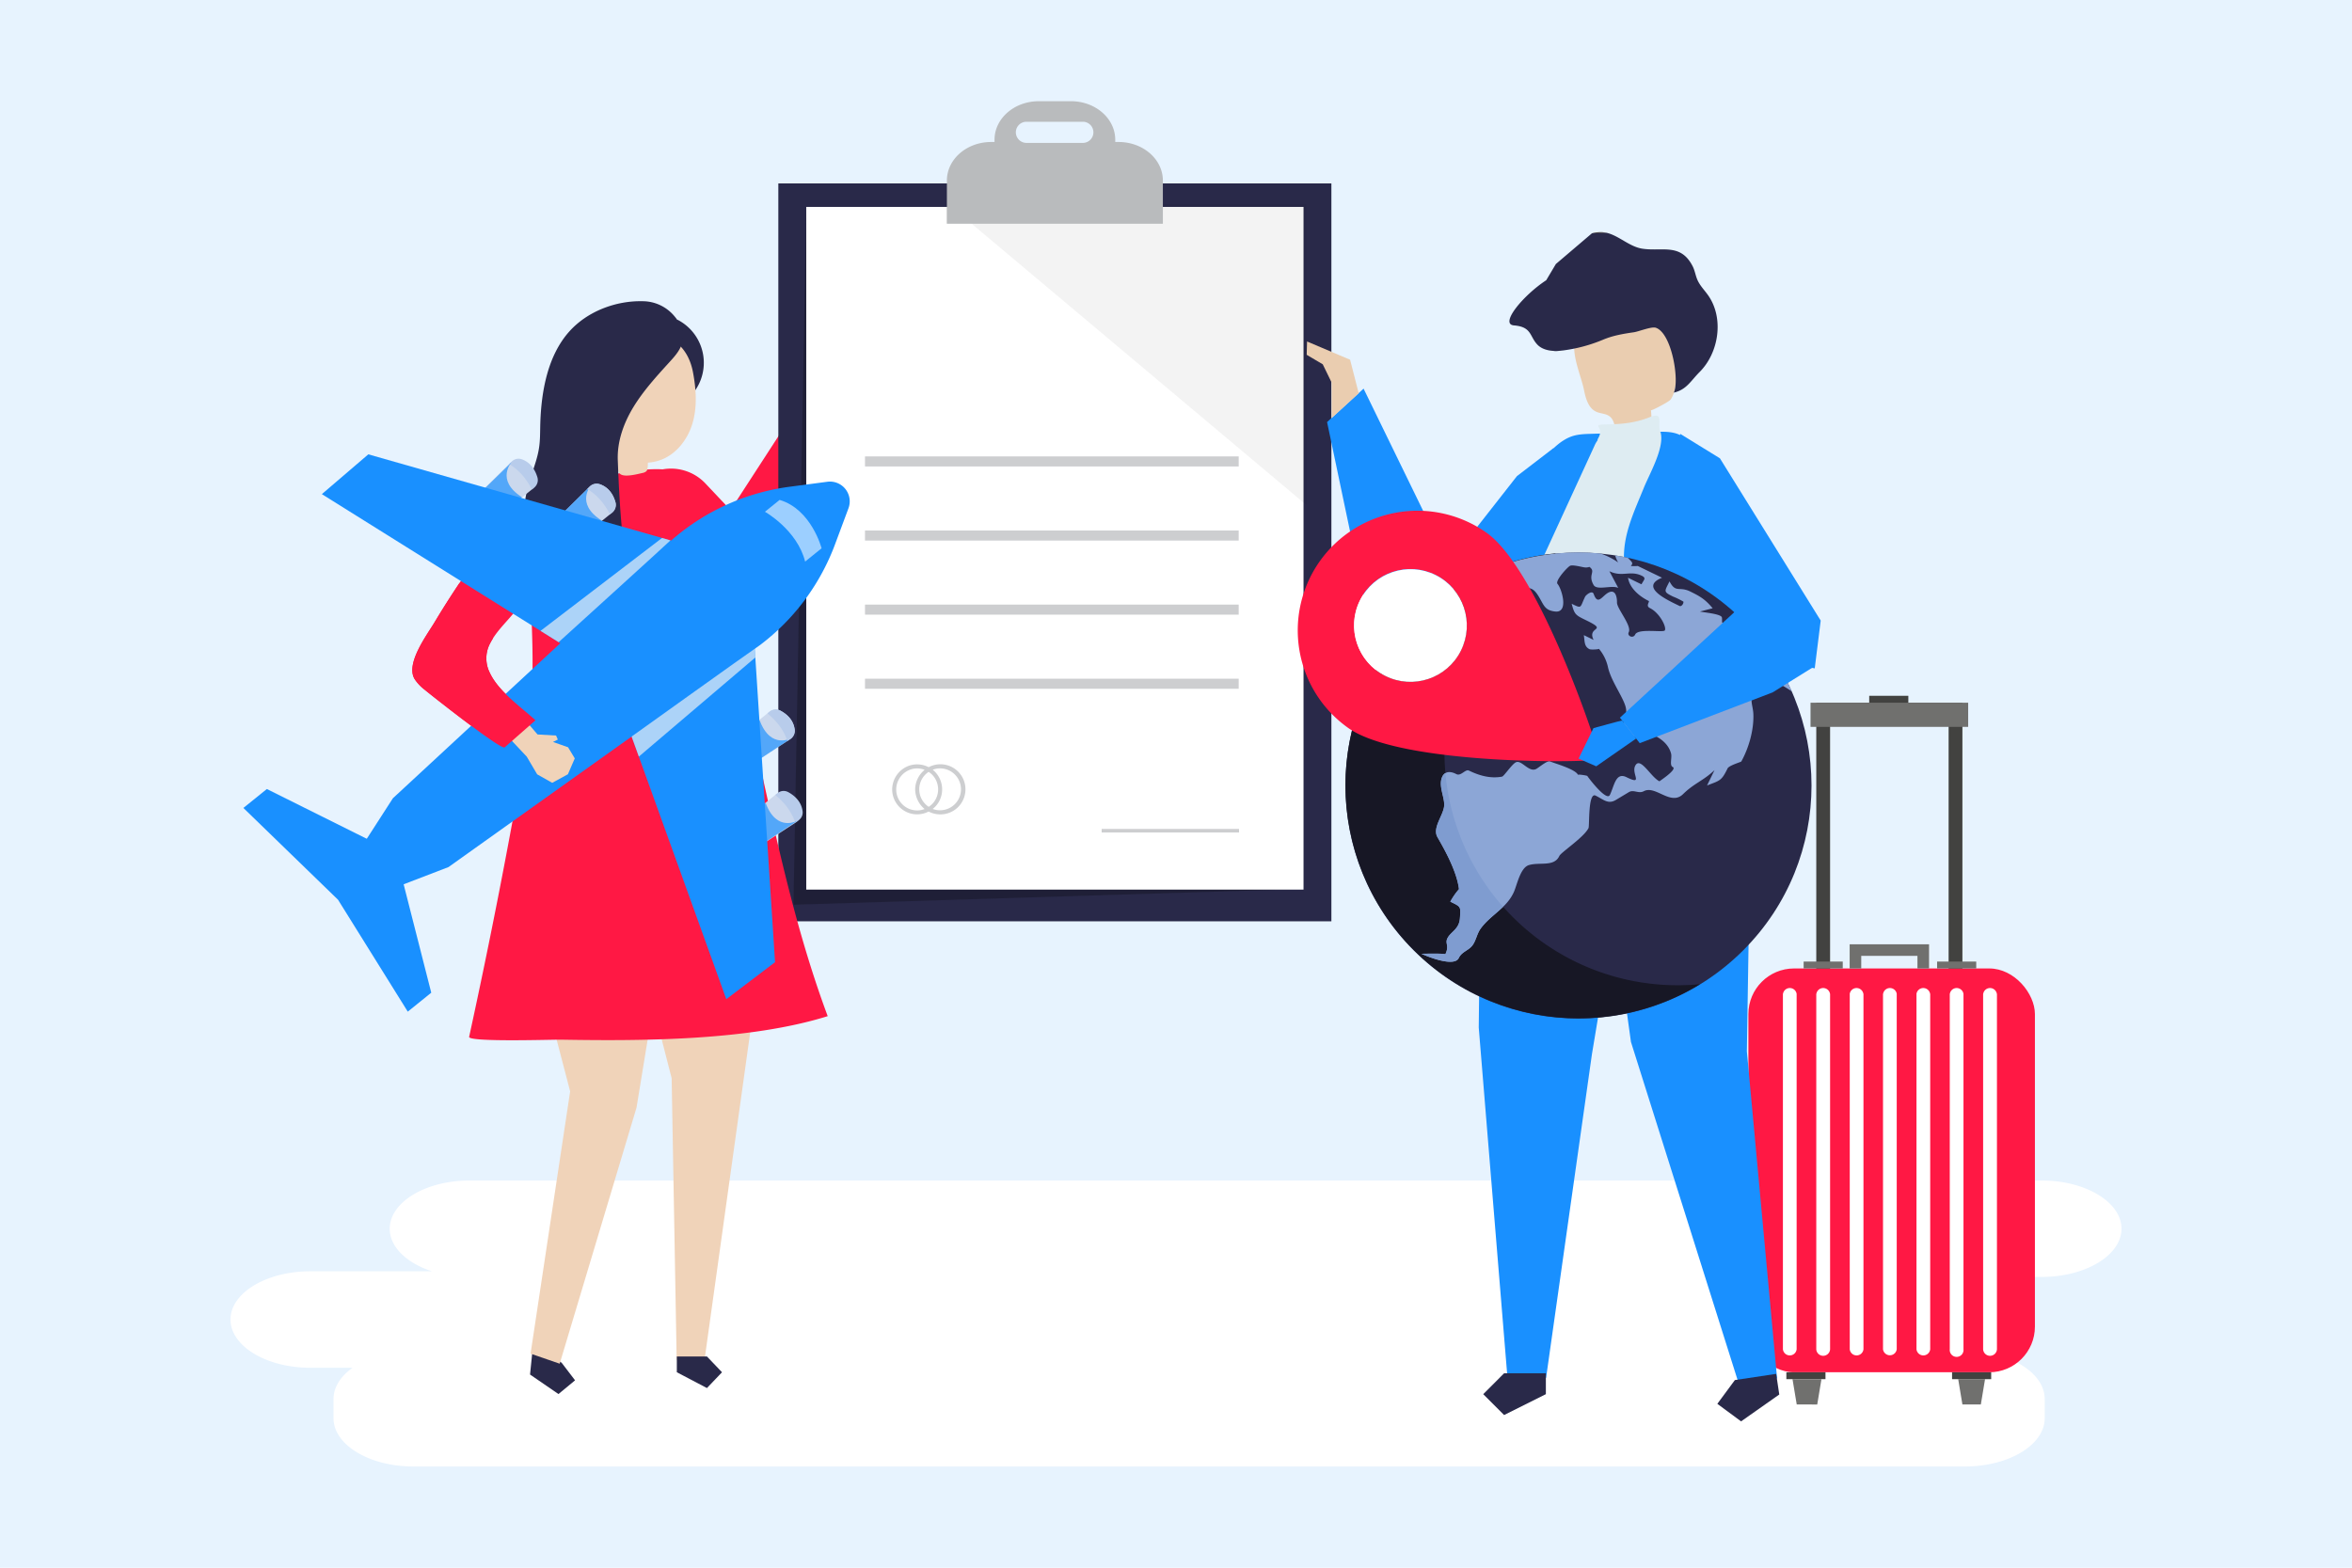 <?xml version="1.0" encoding="UTF-8"?> <svg xmlns="http://www.w3.org/2000/svg" viewBox="0 0 1200 800"><defs><style>.cls-1{isolation:isolate;}.cls-2{fill:#e7f3fe;}.cls-27,.cls-3{fill:#fff;}.cls-4{fill:#f0d3b9;}.cls-5{fill:#ff1844;}.cls-6{fill:#424240;}.cls-7{fill:#70706e;}.cls-8{fill:#292949;}.cls-9{opacity:0.26;}.cls-10{fill:#040504;}.cls-11{fill:#cdced0;}.cls-12{opacity:0.05;}.cls-13{opacity:0.12;}.cls-14{fill:#b9bbbd;}.cls-15,.cls-25{fill:#1990ff;}.cls-16{fill:#eacdb0;}.cls-17{fill:none;}.cls-18{fill:#3b312a;}.cls-19{fill:#deecf2;}.cls-20{fill:#171725;}.cls-21{fill:#94b840;}.cls-22{fill:#8ca6d6;}.cls-23{fill:#7f9cd0;}.cls-24{fill:#cbd8ed;}.cls-25,.cls-28{opacity:0.67;mix-blend-mode:multiply;}.cls-26{fill:#b8cceb;}.cls-27{opacity:0.57;}.cls-28{fill:#f5f5f5;}</style></defs><g class="cls-1"><g id="Layer_1" data-name="Layer 1"><rect class="cls-2" width="1200" height="800"></rect><path class="cls-3" d="M1041.78,602.43H239.46c-22.35,0-40.62,11.07-40.62,24.61h0c0,9.37,8.76,17.56,21.57,21.71H158.22c-22.34,0-40.62,11.08-40.62,24.61h0c0,13.54,18.28,24.61,40.62,24.61h21.67c-6,4.3-9.73,9.87-9.73,15.93v9.84c0,13.54,18.28,24.61,40.62,24.61H1002.6c22.34,0,40.62-11.07,40.62-24.61V713.9c0-13.54-18.28-24.61-40.62-24.61l-47.31.54a22.53,22.53,0,0,0,13.38-5.18c6.88-6.07,7.19-15.32,3.82-23-2.18-4.95-5.68-8.89-14.33-10.37l83.62.34c22.34,0,40.62-11.08,40.62-24.61h0C1082.4,613.5,1064.12,602.43,1041.78,602.43Z"></path><polygon class="cls-4" points="404.19 218.85 409.87 211.66 408.81 203.65 410.4 202.56 411.81 204.46 412.84 197.56 417.05 193.77 424.41 195.41 429.37 201.41 426.97 208.54 420.26 214.46 412.9 224.64 404.19 218.85"></polygon><path class="cls-5" d="M405,210.5l-32.29,49.78-12.8-13.57a24.15,24.15,0,0,0-37.21,2.52L312.9,263,361.15,307l18.24-1.91,41.22-85.88Z"></path><polygon class="cls-6" points="1001.23 508.89 994.19 508.89 994.19 365.64 933.72 365.64 933.72 508.89 926.67 508.89 926.67 358.6 1001.23 358.6 1001.23 508.89"></polygon><rect class="cls-5" x="892.04" y="494.21" width="146.18" height="206.06" rx="23.28"></rect><rect class="cls-6" x="911.41" y="700.27" width="19.96" height="3.52"></rect><rect class="cls-7" x="920.22" y="490.69" width="19.96" height="3.52"></rect><rect class="cls-6" x="953.68" y="355.07" width="19.96" height="3.52"></rect><polygon class="cls-7" points="914.54 703.79 916.7 716.71 921.39 716.71 927.16 716.73 929.31 703.81 914.54 703.79"></polygon><rect class="cls-6" x="995.95" y="700.27" width="19.96" height="3.52" transform="translate(2011.86 1404.07) rotate(180)"></rect><rect class="cls-7" x="988.32" y="490.69" width="19.96" height="3.52" transform="translate(1996.6 984.9) rotate(180)"></rect><polygon class="cls-7" points="1012.78 703.79 1010.63 716.71 1005.93 716.71 1001.23 716.71 999.08 703.79 1012.78 703.79"></polygon><rect class="cls-7" x="923.74" y="358.6" width="80.43" height="12.33"></rect><polygon class="cls-7" points="943.7 481.88 943.7 494.21 949.61 494.21 949.61 487.78 978.29 487.78 978.29 494.21 984.21 494.21 984.21 481.88 943.7 481.88"></polygon><path class="cls-3" d="M916.64,507.13a3.52,3.52,0,0,0-6.94,0h-.05v181.4a3.52,3.52,0,0,0,7,0V507.13Z"></path><path class="cls-3" d="M933.67,507.13a3.52,3.52,0,0,0-6.94,0h-.06v181.4a3.53,3.53,0,0,0,7.05,0V507.13Z"></path><path class="cls-3" d="M950.69,507.13a3.52,3.52,0,0,0-6.94,0h0v181.4a3.52,3.52,0,0,0,7,0V507.13Z"></path><path class="cls-3" d="M967.72,507.13a3.52,3.52,0,0,0-6.94,0h-.06v181.4a3.53,3.53,0,0,0,7,0V507.13Z"></path><path class="cls-3" d="M984.74,507.13a3.52,3.52,0,0,0-6.94,0h0v181.4a3.52,3.52,0,0,0,7,0V507.13Z"></path><path class="cls-3" d="M1001.77,507.13a3.52,3.52,0,0,0-6.94,0h-.05v181.4a3.52,3.52,0,1,0,7,0V507.13Z"></path><path class="cls-3" d="M1018.79,507.13a3.52,3.52,0,0,0-6.94,0h-.05v181.4a3.53,3.53,0,0,0,7.05,0V507.13Z"></path><rect class="cls-8" x="397.12" y="93.6" width="282.17" height="376.55" transform="translate(1076.4 563.75) rotate(180)"></rect><g class="cls-9"><polygon class="cls-10" points="658.24 453.97 654.01 453.97 404.83 461.7 411.35 105.59 422.93 108.92 658.24 453.97"></polygon></g><rect class="cls-3" x="411.35" y="105.59" width="253.71" height="348.38"></rect><rect class="cls-11" x="441.33" y="232.91" width="190.66" height="5.13" transform="translate(1073.32 470.95) rotate(180)"></rect><rect class="cls-11" x="441.33" y="270.72" width="190.66" height="5.13" transform="translate(1073.32 546.57) rotate(180)"></rect><rect class="cls-11" x="441.33" y="308.53" width="190.66" height="5.13" transform="translate(1073.32 622.19) rotate(180)"></rect><rect class="cls-11" x="441.33" y="346.34" width="190.66" height="5.13" transform="translate(1073.32 697.82) rotate(180)"></rect><rect class="cls-11" x="562.07" y="423.02" width="70.09" height="1.81" transform="translate(1194.23 847.84) rotate(180)"></rect><path class="cls-11" d="M455.19,402.81a12.72,12.72,0,0,0,18.59,11.32,12.33,12.33,0,0,0,3.49,1.21,12.79,12.79,0,1,0-3.47-23.84,12.73,12.73,0,0,0-10.26-.66A12.94,12.94,0,0,0,455.19,402.81Zm20.68,10a12.7,12.7,0,0,0,3.06-3.49,12.87,12.87,0,0,0-1.06-14.52,12.42,12.42,0,0,0-2-2,10.67,10.67,0,0,1,1.72-.5A10.69,10.69,0,1,1,476,412.86Zm-2.06-18.91a10.5,10.5,0,0,1,3.33,3.46,10.77,10.77,0,0,1-1,12.36,10.17,10.17,0,0,1-2.32,2,10.68,10.68,0,0,1,0-17.85Zm-16.55,8.92a10.82,10.82,0,0,1,8.6-10.49,10.63,10.63,0,0,1,5.89.52,13.1,13.1,0,0,0-4.83,10,13.25,13.25,0,0,0,4.82,10,10.65,10.65,0,0,1-14.48-10Z"></path><g class="cls-12"><polygon class="cls-10" points="666.44 104.26 483.95 104.26 666.74 257.88 666.44 104.26"></polygon></g><g class="cls-13"><rect class="cls-10" x="483.11" y="103.75" width="110.19" height="10.34" transform="translate(1076.4 217.85) rotate(180)"></rect></g><path class="cls-14" d="M483.11,92.13v22H593.3v-22c0-10.86-10.12-19.67-22.59-19.67H569V71.31c0-10.86-10.11-19.66-22.58-19.66H530c-12.48,0-22.59,8.8-22.59,19.66v1.15h-1.71C493.22,72.46,483.11,81.27,483.11,92.13Zm35.18-24.61a5.41,5.41,0,0,1,5.4-5.39h29a5.4,5.4,0,0,1,0,10.79h-29A5.42,5.42,0,0,1,518.29,67.52Z"></path><polygon class="cls-15" points="755.46 320.93 695.7 198.32 677.08 215.39 702.69 337.23 743.04 360.51 755.46 320.93"></polygon><polygon class="cls-15" points="857.29 221.42 877.51 233.88 928.93 316.69 925.89 341.07 886.26 333.45 851.2 246.57 857.29 221.42"></polygon><polygon class="cls-15" points="792.71 228.58 773.95 242.97 710.45 324.03 721.64 356.32 758.43 358.5 792.71 228.58"></polygon><path class="cls-16" d="M825.31,223.74,842.5,223a85.86,85.86,0,0,0-.17-13.7c0,.56,9.22-4.28,10-5.37,2.33-3.16,2.6-8.46,3.57-12.21,2.07-8,4-17-.21-24.1-4.38-7.35-13.85-9.87-22.4-10.09-10.74-.28-22.72,2.85-28.25,12.06-5,8.32,1.31,20.6,3.11,29.4.88,4.33,2.23,9.29,6.26,11.12,2.14,1,4.74.87,6.65,2.24C824.46,214.75,823.7,219.92,825.31,223.74Z"></path><polygon class="cls-17" points="812.24 119.06 812.24 119.06 812.24 119.06 812.24 119.06"></polygon><path class="cls-18" d="M817.19,118.46a13.26,13.26,0,0,1,2.61.39l-7.56.21A17.67,17.67,0,0,1,817.19,118.46Z"></path><path class="cls-8" d="M788.89,143l4.92-8.27,18.43-15.7h0l7.56-.21c6.26,1.52,11.48,7,18,8.06,10.24,1.63,19.63-3.06,25.81,9,1.13,2.21,1.45,4.75,2.45,7,1.29,2.94,3.65,5.26,5.49,7.89,8.09,11.58,5.47,29.15-4.34,39-4.75,4.76-6.69,9.06-13.24,10.59,3-6.1-1-30.39-9.18-33.11-2.17-.73-8.71,1.94-11.12,2.29-5.33.78-10.52,1.63-15.54,3.71a79.27,79.27,0,0,1-20.76,5.6h0c-.18,0-.84.11-1.8.18l-1,.1a6.42,6.42,0,0,1-2-.07c-2.63-.15-5.78-.83-8-3-4.27-4.27-2.85-9.25-12.1-10C764.88,165.49,777.07,150.75,788.89,143Z"></path><polygon class="cls-15" points="756.03 388.39 754.46 524.36 769.12 703.14 788.82 703.14 812.22 537.9 839.18 376.14 756.03 388.39"></polygon><polygon class="cls-8" points="788.71 700.79 788.71 711.45 767.4 722.1 756.75 711.45 767.4 700.79 788.71 700.79"></polygon><polygon class="cls-15" points="813.45 397.02 832.12 531.71 887.19 706.32 906.67 703.39 891.26 536.51 893.85 372.54 813.45 397.02"></polygon><polygon class="cls-8" points="906.21 701.09 907.79 711.62 888.31 725.33 876.19 716.38 885.14 704.26 906.21 701.09"></polygon><path class="cls-15" d="M902.15,414.39c.28,12.41-.11,29.13-4.88,29.74a4.4,4.4,0,0,1-2.53-.75c-8.24-4.5-14.07-10.84-22.19-15.18-8.52-4.56-18.26-7-27.81-8.68A270.22,270.22,0,0,0,801.3,415c-11.44-.2-22.93.78-34.32,1.73-9.48.78-18.3,3.59-28,2.92a62,62,0,0,1-28.1-8.91,1.27,1.27,0,0,1-.63-1.91c2-5.54,3.47-11,7.14-15.61,4.1-5.12,7-11.63,10-17.46A279.85,279.85,0,0,0,743.71,338c6.52-17.6,14-34.74,20.28-52.39,4.37-12.24,8.35-24.7,14.28-36.3,4.65-9.08,12.92-22.35,22.89-26.35,3.37-1.36,7.09-1.48,10.73-1.58l33.06-1c4-.12,8.2-.2,11.86,1.45,5.49,2.48,8.6,8.25,11.31,13.63,12.16,24.12,19.92,50.12,24.26,76.93,2.27,14,4.37,28,6,42.11,1.82,15.72,3.07,31.5,3.34,47.31C901.75,403.58,902,408.5,902.15,414.39Z"></path><path class="cls-19" d="M852.25,420.44c-29.6-.26-67-2.22-96.63-2.48,1.08-14.14,3.94-33.71,5-47.85.69-9.07,1.38-18.17,3.3-27.07,3.08-14.35,9.28-27.86,15.43-41.24l34.1-74.19a13.21,13.21,0,0,1,1.6-2.84,2.21,2.21,0,0,1,.32-1.06c3-5.34-1.53-6.1.76-6.86s13.72.76,25.15-3.81c5.84-2.34,5.34,0,5.34,3.81s.76,3.81.76,3.81l-.12.06c2.09,7.74-5.73,21.17-8.63,28.36-4.23,10.47-9.27,20.87-10,32.28-.42,6.25.47,12.5,1.36,18.7C835.38,337.81,846.84,382.69,852.25,420.44Z"></path><circle class="cls-8" cx="805.33" cy="400.86" r="118.91" transform="translate(-47.57 686.86) rotate(-45)"></circle><path class="cls-20" d="M793.91,282.36a118.93,118.93,0,0,0,73.45,219.87,118.92,118.92,0,1,1-73.45-219.87Z"></path><path class="cls-21" d="M830.48,284.62q-3.19-.71-6.41-1.21Z"></path><path class="cls-22" d="M816.59,282.46a34.46,34.46,0,0,1,9,4.56,14.22,14.22,0,0,1-1.53-3.61q3.21.51,6.41,1.21l.34.33c2.14,2.17,2.48,2.45,1.26,3.87a20.77,20.77,0,0,0,3.53,0l12.38,6c-12.07,4.85,3.4,11.69,8.94,14.41,1,.5,2.25-1.42,1.93-2.23a36.41,36.41,0,0,0-5.2-2.54c-5.22-2.55-4.39-2.58-1.86-7.78,3.22,6.16,4.85,2.37,10.54,5.15,5.35,2.6,7.82,4.17,11.48,8.57l-6.48,1.66c2.13.5,9.6,1.1,11,2.67.63.73-.2,2.95.78,3.43,4,1.94,13.75,9.4,16,4.84,0,0,.09,0,.22,0a118.82,118.82,0,0,1,18.82,29.79,70.56,70.56,0,0,0-11.36-6.23c-.47-.23-7.86,6.62-8.21,7.26-2,3.6-.17,6.28,0,10.69.28,8-2.3,17.12-6.17,24.1-.14.25-6.27,2-7,3.53-3.1,6.35-3.82,6.13-10.47,8.69l3.8-7.8c-5.93,5.55-10.36,6.65-16,12.18-6.36,6.28-14.07-4.69-20.09-1.44-2.65,1.42-5.11-1-7.56.44l-6.66,4c-4,2.39-6.22-.19-10.34-2.2-3.94-1.92-3.06,15.4-3.62,16.55-2.31,4.73-14,12.34-14.9,14.26-2.62,5.67-10,3-15.51,4.64-4.41,1.3-6.09,10.26-7.71,13.82-3.76,8.27-11.84,11.59-16.94,18.65-1.9,2.63-2.31,6.27-4.3,8.71s-5.32,3.08-6.81,6.23c-2.3,4.86-16.33-.86-19-2.15,0,0,12.42-.3,12.12.31,2.24-4.58-.27-5.41,1.09-8.21,1.62-3.32,6-4.59,6.38-10.21.44-6.07.6-5.81-4.91-8.49a36.52,36.52,0,0,1,4.43-6.38c-1.18-10.07-9-23-11-26.59-2.74-4.82,3.27-11.29,3.46-16.2.17-4.32-3-9.92-1.07-14.41,1.46-3.42,4.81-2.8,7.2-1.53s4.62-2.68,6.46-1.78c5.12,2.49,10.85,4.21,16.88,3.09,1-.18,5-6.31,7.05-7.31,2.92-1.44,6.68,5.42,10.44,3.36,1.43-.78,5.7-4.48,7.06-3.81,1.85.9,13,3.9,14.23,6.89-.18-.46,4.2.24,4.74.51-.23-.12,9.75,13.32,11.5,9.72,2.27-4.65,2.94-11.78,8.46-9.09,8.88,4.34,2.45-1.66,4.43-5.72,2.55-5.22,7.9,5.62,12.43,7.84-.12-.06,9.28-6.08,6.77-7.3-1.79-.87-.29-4.67-.86-6.88-1.51-5.81-7.29-9.16-11.88-10.44-1.86-.52-11.54,3.63-12.28,5.11.17-.35-1.57-3.2-1.65-3.89-.31-2.47.77-2.94,1.38-5,2-6.79,2.39-8.16-.76-14.42-2.31-4.61-5.89-10.35-7-15.39a21.65,21.65,0,0,0-4.65-9.44c.25.32-4,.57-4.76.23-2.9-1.42-2.4-4.21-2.92-7.18l5,2.45c-3.57-7.12,7.82-4.35-3.57-9.91-5.6-2.73-6.15-2.9-7.63-8.55,5.44,2.66,4.13,2,6.84-3.57.45-.92,3.64-3.56,4.4-1.4,2.09,5.91,4.22,1.17,7.26-.6,3.93-2.28,4.68,2.41,4.62,4.93-.07,3.12,7.65,11.82,6,15.15-1,1.94,2.26,3.42,3.27,1.21,1.5-3.31,14.31-.92,15.12-2.1,1.07-1.57-2.55-8.95-7.62-11.43-2.33-1.13.12-3.28-.59-3.63-4.84-2.36-9.8-6.64-10.54-11.83.66.33,6.84,3.4,6.88,3.32,1.08-2.21,2.68-3.1.14-4.34-6-2.91-10,.88-16.54-2.32l4.53,8.53c-3.28-1.61-10.87,1.45-12.56-1.48-3.14-5.4,1.39-6.72-2.17-9.26a5,5,0,0,1-2.48.26c-1.42-.16-6.16-1.51-7.45-.77-1.54.9-7.67,7.7-6.33,9.2,2.16,2.44,5.9,14.9-1.21,14.09-5.5-.63-5.69-3.31-8.59-8-2.69-4.32-4.18-3.94-9.3-4.53,0,0-4.47-2.36-6.44-2.58-4.32-.5-2.92-2.69-3.37-2.75-1.8-.2-5-1.26-6.47-3A119.05,119.05,0,0,1,816.59,282.46Z"></path><path class="cls-21" d="M824.65,378.5l1.11,3.23c-6.74-3.29-11.89-3.12-17.87-6C815,371.38,817.16,374.85,824.65,378.5Z"></path><path class="cls-21" d="M799.78,373.1c5.48,2.47,5.34,3.41,6.84,8.73l-8.55-4.16C795.6,376.47,798.05,372.32,799.78,373.1Z"></path><path class="cls-21" d="M789.37,375c3.69-7.58,7.7,3.76,0,0Z"></path><path class="cls-23" d="M751.05,482.65c-2,2.51-5.32,3.08-6.81,6.23-2.3,4.86-16.33-.86-19-2.15,0,0,12.42-.3,12.12.31,2.24-4.58-.27-5.41,1.09-8.21,1.62-3.32,6-4.59,6.38-10.21.44-6.07.6-5.81-4.91-8.49a36.52,36.52,0,0,1,4.43-6.38c-1.18-10.07-9-23-11-26.59-2.74-4.82,3.27-11.29,3.46-16.2.17-4.32-3-9.92-1.07-14.41a4.15,4.15,0,0,1,1.71-2.05,119.32,119.32,0,0,0,29.42,68.23c-3.79,3.72-8.26,6.7-11.51,11.21C753.45,476.57,753,480.21,751.05,482.65Z"></path><path class="cls-5" d="M673.33,286.45a61,61,0,0,0,14.61,85.08C715.47,391,814.81,389.21,816.1,387.38c1-1.37-30.16-96.08-57.69-115.54A61,61,0,0,0,673.33,286.45Zm69.75,49.3a28.76,28.76,0,1,1-6.88-40.09A28.76,28.76,0,0,1,743.08,335.75Z"></path><path class="cls-15" d="M928.51,316.27s-39.36-7.85-41.13-6.2-60.89,56.17-60.89,56.17l10.11,13,67.77-25.89,20.23-12.58Z"></path><path class="cls-15" d="M827.61,367.67c-.48,0-14.61,3.89-14.61,3.89l-7.6,15.56,9,3.93,20.4-14.19Z"></path><circle class="cls-3" cx="719.59" cy="319.15" r="28.76" transform="translate(112.76 820.57) rotate(-63.48)"></circle><polygon class="cls-16" points="693.22 200.7 688.83 183.57 666.86 174.26 666.68 181.06 674.87 185.9 679.4 195.21 679.4 213.36 693.22 200.7"></polygon><path class="cls-5" d="M249.89,343.31a16.32,16.32,0,0,1,.25-15.18c2.59-5,6.59-9.06,10.28-13.3a137.48,137.48,0,0,0,26.47-46.12c5.67-16.81-22.9-8.61-29.09-3.22-6.86,6-11.07,14.46-16.28,21.78Q231,302,221.72,317.55c-3.92,6.55-14.85,21-10.23,28.9a22,22,0,0,0,5,5.38c3,2.52,39.17,31.13,41,29.56l15.73-13.81C266.08,361,254.31,352.87,249.89,343.31Z"></path><polygon class="cls-8" points="271.24 693.45 270.43 701.43 284.93 711.39 293.4 704.39 286.55 695.42 272.05 685.47 271.24 693.45"></polygon><polygon class="cls-4" points="271.6 449.39 269.14 473.63 290.89 556.93 270.7 690.78 285.56 695.9 324.76 565.22 330.98 527.21 330.75 446.73 271.6 449.39"></polygon><polygon class="cls-4" points="390.72 469.71 359.45 693.99 345.24 693.99 342.68 550.23 316.81 449.32 390.72 469.71"></polygon><polygon class="cls-8" points="345.32 692.22 345.32 700.27 360.69 708.33 368.37 700.27 360.69 692.22 345.32 692.22"></polygon><path class="cls-5" d="M351,246.17a12.79,12.79,0,0,0-4.69-4.57c-11.05-6.24-41.34,2.49-61.31,6.57a18.34,18.34,0,0,0-14.64,17.24c-1.61,40.39,5.17,73.5-2,115.16q-12.87,74.57-29,148.53c-.61,2.79,42.64,1.38,46.72,1.45,41.61.7,96.07.56,136.22-12-25.62-68.79-35-142.8-55.15-213.38-3.55-12.39-7.75-24.59-10.94-37.08C354.35,260.83,354.63,252.09,351,246.17Z"></path><path class="cls-8" d="M331.21,179.74a28.05,28.05,0,0,1,20,23.48,24.69,24.69,0,0,0-5.44-40A28.56,28.56,0,0,0,332,179.92Z"></path><path class="cls-4" d="M353.56,189.94c-5.44-28.73-41.34-23.77-51.64-.5-5.85,13.23.28,32,12,41.17.25,2.54.58,9.56,2.52,11.26,2.11,1.84,8.74.09,11.34-.51a4.07,4.07,0,0,0,2-.9c.65-.66.76-2.41.78-4.36a24.12,24.12,0,0,0,5.85-1.15c8.35-2.75,14.39-10.47,16.89-18.9S355.19,198.58,353.56,189.94Z"></path><path class="cls-8" d="M301.15,289.29a121.12,121.12,0,0,0,20.36-2.2c-4.61.9-6.14-48.46-6.3-51.87-.47-9.8,3-19.45,8.15-27.8s11.82-15.62,18.42-22.87c2.74-3,5.58-6.24,6.42-10.23.93-4.41-.83-9.07-3.74-12.51a21.18,21.18,0,0,0-16.56-8.1c-13.66-.33-28.2,5.14-37.41,15.42-11.12,12.41-14.3,30.6-14.82,46.79-.14,4.35,0,8.72-.71,13-.73,4.59-2.35,9-3.79,13.41-2.12,6.53-3.87,13.3-3.7,20.16s2.44,13.91,7.38,18.68C281.73,287.85,292,289.5,301.15,289.29Z"></path><path class="cls-24" d="M392.33,363.41l-15,12.14a5.22,5.22,0,0,0-1.16,7.08l3.18,4.42a5.17,5.17,0,0,0,7.06,1.1l16.45-10.73a5.4,5.4,0,0,0,2.53-4.85c-.42-5.42-4.38-8.42-7.33-9.91A5.36,5.36,0,0,0,392.33,363.41Z"></path><path class="cls-25" d="M386.28,368.74l.79,19,17-11.23s-10.75,6.43-16.45-8.84Z"></path><path class="cls-26" d="M395.6,367.88a29,29,0,0,1,6,9.79c0,.14.08.28.12.42l1.56-1a4.85,4.85,0,0,0,2.24-4.61c-.61-5.28-4.49-8.33-7.37-9.88a4.93,4.93,0,0,0-5.45.5l-1.16.95A40.53,40.53,0,0,1,395.6,367.88Z"></path><path class="cls-24" d="M395.54,405.66l-15,12.14a5.24,5.24,0,0,0-1.16,7.09l3.18,4.41a5.17,5.17,0,0,0,7.06,1.11l16.45-10.73a5.43,5.43,0,0,0,2.53-4.86c-.43-5.42-4.38-8.41-7.33-9.9A5.36,5.36,0,0,0,395.54,405.66Z"></path><path class="cls-26" d="M399.59,409.5a29.06,29.06,0,0,1,6,9.8c.05.14.08.27.12.41l1.57-1a4.85,4.85,0,0,0,2.23-4.61c-.61-5.28-4.49-8.32-7.36-9.88a4.91,4.91,0,0,0-5.45.51l-1.17.94A39.47,39.47,0,0,1,399.59,409.5Z"></path><path class="cls-25" d="M389.33,410.9l.78,19,17-11.23s-10.75,6.43-16.45-8.84Z"></path><path class="cls-15" d="M426.3,277.07l6.54-17.55A10.09,10.09,0,0,0,422,245.86l-18.28,2.42A114.32,114.32,0,0,0,343.37,275L200.45,407.36l-22.62,35.11,12.06,14.95,38.94-14.95L388,329A114.52,114.52,0,0,0,426.3,277.07Z"></path><polygon class="cls-15" points="384.8 326.72 395.43 491.01 370.56 509.89 315.82 358.02 383.14 323.87 384.8 326.72"></polygon><path class="cls-27" d="M390.27,261.16s16.45,9.21,20.51,25.42l8.4-6.78s-5.16-19.89-21.41-24.69Z"></path><path class="cls-28" d="M385.08,331.06c-1.55.93-62.83,44.8-62.83,44.8l3.69,10.24,59.42-50.58Z"></path><path class="cls-24" d="M312,261.84l-15,12.08a5.23,5.23,0,0,1-7.17-.36l-3.65-4.05a5.18,5.18,0,0,1,.41-7.13l14-13.81a5.4,5.4,0,0,1,5.28-1.45c5.21,1.56,7.3,6.06,8.13,9.26A5.36,5.36,0,0,1,312,261.84Z"></path><path class="cls-25" d="M305.5,266.62l-18.4-4.78,14.57-14.24s-8.55,9.15,5.16,17.94Z"></path><path class="cls-26" d="M308.31,257.69a29,29,0,0,0-8.3-7.93l-.39-.21,1.31-1.31a4.84,4.84,0,0,1,5-1.21c5,1.71,7.19,6.15,8.11,9.28a4.93,4.93,0,0,1-1.65,5.22l-1.17.94A41.17,41.17,0,0,0,308.31,257.69Z"></path><path class="cls-24" d="M271.37,249.77l-15,12.09a5.23,5.23,0,0,1-7.17-.37l-3.64-4a5.16,5.16,0,0,1,.41-7.13l14-13.81a5.38,5.38,0,0,1,5.27-1.45c5.22,1.56,7.3,6.06,8.14,9.26A5.37,5.37,0,0,1,271.37,249.77Z"></path><path class="cls-26" d="M268.47,245a28.77,28.77,0,0,0-8.3-7.93l-.39-.21,1.31-1.32a4.84,4.84,0,0,1,5-1.21c5,1.71,7.19,6.15,8.11,9.29a4.94,4.94,0,0,1-1.65,5.22l-1.17.94A40.35,40.35,0,0,0,268.47,245Z"></path><path class="cls-25" d="M264.94,254.74,246.54,250l14.57-14.24s-8.56,9.15,5.16,17.94Z"></path><polygon class="cls-15" points="346.26 276.95 187.92 231.85 164.21 252.16 301.09 337.76 348.7 279.16 346.26 276.95"></polygon><path class="cls-28" d="M342.07,275.76c-1.23,1.31-57.06,51.95-57.06,51.95l-9.23-5.78,62-47.4Z"></path><polygon class="cls-15" points="220.03 506.58 202.11 436.23 201.13 435.01 136.15 402.64 124.18 412.3 172.47 459.15 208.05 516.25 220.03 506.58"></polygon><polygon class="cls-4" points="267.26 366.67 274.26 374.8 283.71 375.35 284.61 377.41 282.12 378.62 289.83 381.33 293.25 387.01 289.75 395.11 281.75 399.48 274.07 395.15 268.75 386.12 258.68 375.41 267.26 366.67"></polygon><path class="cls-5" d="M249.89,343.31a16.32,16.32,0,0,1,.25-15.18c.42-.81.89-1.6,1.38-2.36a51.57,51.57,0,0,1-7.76-12.24c-1.68-3.92-3-8-5.64-11.46-1.2-1.56-2.51-3-3.68-4.53q-6.62,9.84-12.72,20c-3.92,6.55-14.85,21-10.23,28.9a22,22,0,0,0,5,5.38c3,2.52,39.17,31.13,41,29.56l15.73-13.81C266.08,361,254.31,352.87,249.89,343.31Z"></path></g></g></svg> 